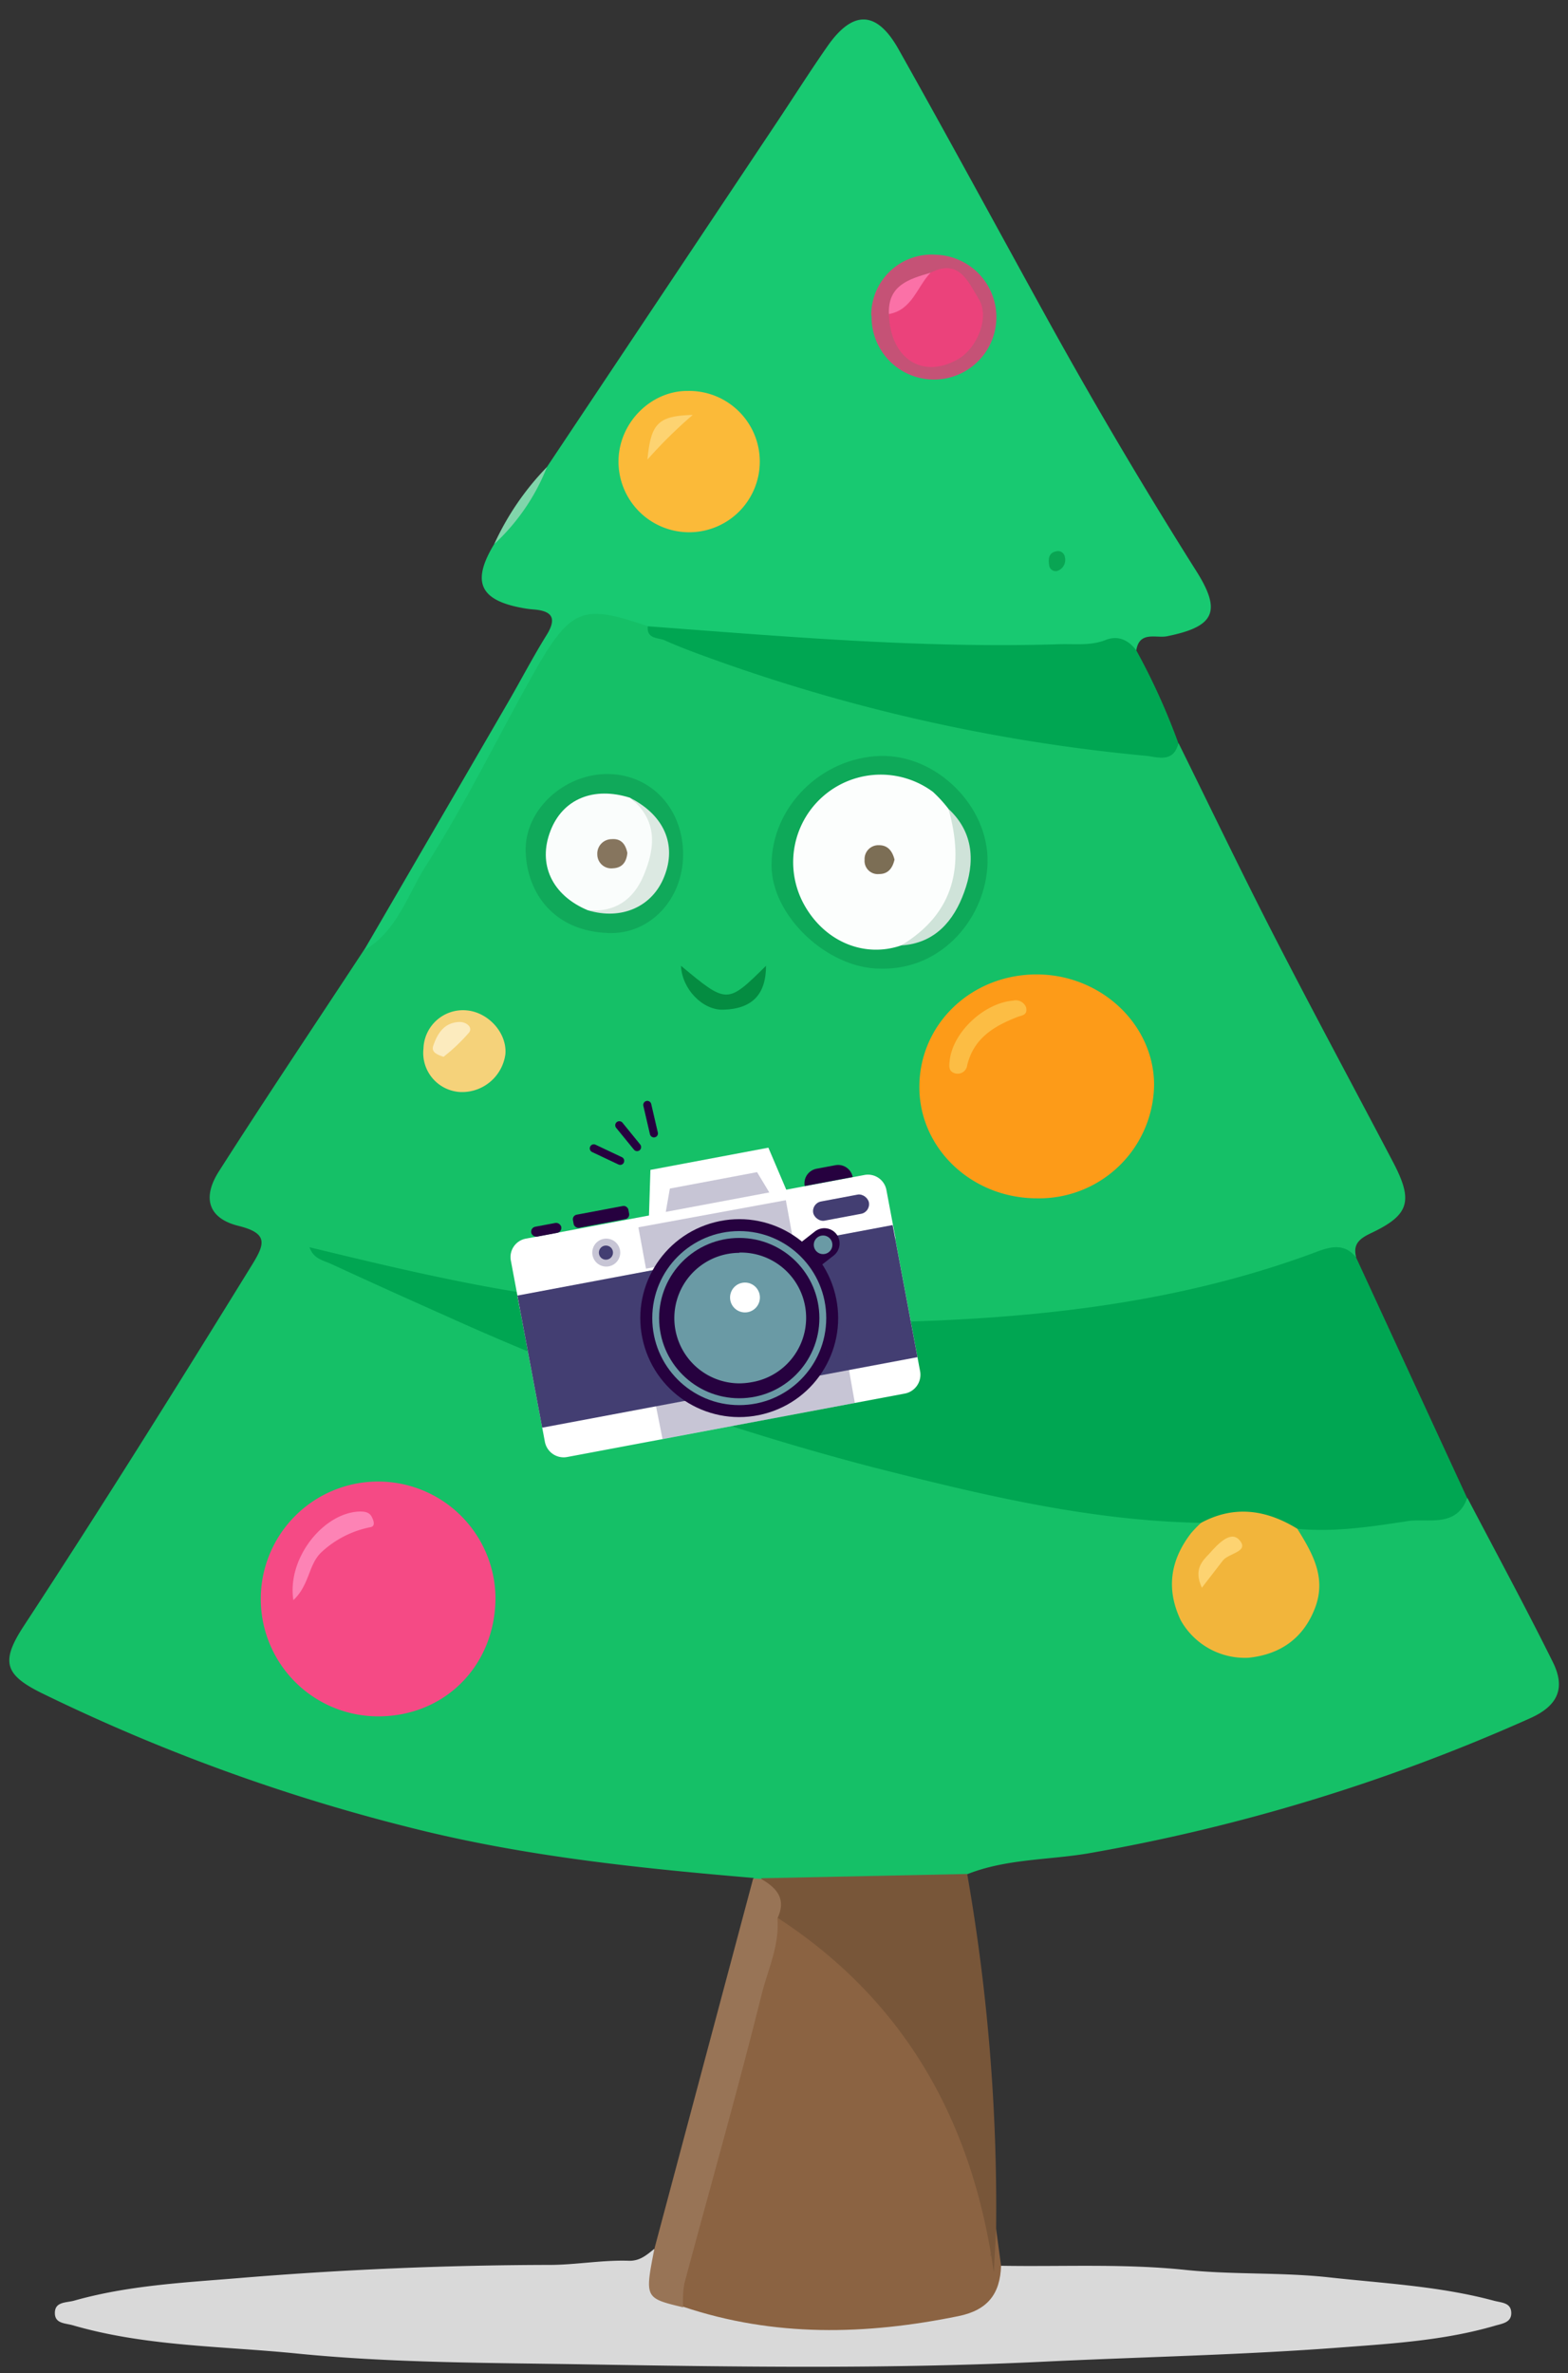 <?xml version="1.0" encoding="UTF-8"?> <svg xmlns="http://www.w3.org/2000/svg" width="237.94" height="360" viewBox="0 0 237.94 360"><rect x="0" y="0" width="237.94" height="360" fill="#333333" stroke="none"/><defs><style>.a{isolation:isolate;}.b{fill:#15c067;}.c{fill:#18c971;}.d{fill:#00a652;}.e{fill:#d9d9d9;}.f{fill:#8b6342;}.g{fill:#785639;}.h{fill:#987456;}.i{fill:#81d5ab;}.j{fill:#fd9b18;}.k{fill:#f2b53b;}.l{fill:#0ea959;}.m{fill:#10a95a;}.n{fill:#f5d27a;}.o{fill:#048c41;}.p{fill:#fbba39;}.q{fill:#c55276;}.r{fill:#09a553;}.s{fill:#f54a85;}.t{fill:#fd83b5;}.u{fill:#fcbd44;}.v{fill:#fdd371;}.w{fill:#fcfefd;}.x{fill:#cfe3d9;}.y{fill:#fafdfc;}.z{fill:#dce9e2;}.aa{fill:#fcebbe;}.ab{fill:#eb427b;}.ac{fill:#fb71a7;}.ad{fill:#7c6e55;}.ae{fill:#86755e;}.af{fill:#fff;}.ag,.ah{fill:#433e72;}.ah,.ak{mix-blend-mode:multiply;}.ah{opacity:0.3;}.ai{fill:#26013f;}.aj,.ak{fill:#6a9aa5;}.al{fill:none;stroke:#6a9aa5;stroke-miterlimit:10;stroke-width:1.04px;}</style></defs><g class="a"><path class="b" d="M178.86,112.76c4.8,9.71,9.49,19.49,14.44,29.13,5.91,11.51,12.06,22.9,18.08,34.36,3.12,5.94,2.51,8.05-3.37,10.82-1.72.82-2.73,1.65-2.22,3.63a40.34,40.34,0,0,0-10.37,2.11,194.82,194.82,0,0,1-46,8.28c-7.74.46-15.46.88-23.2.73a333.92,333.92,0,0,1-70.3-9.2,23.22,23.22,0,0,1-5.79-1.93c14.78,6.1,30.17,13.47,46.24,19.22,27.16,9.72,54.78,17.5,83.66,20a5.68,5.68,0,0,1,1.72.45c1.93,1.83-.3,2.83-.93,4-3.4,6.54-1.59,12.93,4.43,15.24a10.35,10.35,0,0,0,11-2.58,9.36,9.36,0,0,0,1.83-10.7c-.67-1.56-2.83-3-.8-5.08,4.52-1,9.15-.86,13.71-1.44,4-.52,7.95-1,11.7-2.56,4.33,8.27,8.78,16.48,12.93,24.84,2,4,.79,6.69-3.48,8.58A283.11,283.11,0,0,1,165,281.16c-6.08,1-12.4.81-18.26,3.15-4.52,1.53-9.22,1.67-13.91,1.61-5.73-.08-11.47.32-17.19-.27a3,3,0,0,1-1.32-.79c-16.75-1.42-33.45-3.14-49.86-7.09a284.69,284.69,0,0,1-58.24-21C.66,254,.1,252,3.63,246.61c11.83-18.06,23.28-36.37,34.61-54.74,2-3.23,2.45-4.8-2.06-5.92s-5.54-4.18-3-8.21c7.2-11.28,14.66-22.39,22-33.56,5.41-6.71,9.25-14.41,13.57-21.8,5.24-9,10.48-17.95,15.48-27.06a5.27,5.27,0,0,1,6.44-2.79c2.66.76,5.78-.34,8,2,6.42,3.52,13.4,5.6,20.31,7.79a250.61,250.61,0,0,0,54.49,11A22.29,22.29,0,0,0,178.86,112.76Z"></path><path class="c" d="M98.3,95c-10.24-3.52-11.78-2.83-18,8.34-5.19,9.33-9.93,19-15.64,27.94-2.82,4.44-4.39,10-9.44,12.89q11-18.89,21.94-37.75c1.94-3.35,3.73-6.79,5.77-10.07,1.69-2.71.74-3.71-2.06-3.91a15.38,15.38,0,0,1-1.77-.25c-6.35-1.2-7.54-4-4.1-9.67,2.92-3.72,5.31-7.82,8-11.69q17.35-26,34.7-52c2.62-3.92,5.14-7.91,7.84-11.78,3.86-5.55,7.48-5.5,10.8.4,7.52,13.36,14.82,26.84,22.22,40.26q10.88,19.74,22.91,38.81c4,6.28,2.82,8.55-4.42,10-1.62.31-4.15-.84-4.62,2.13-11.15.63-22.32.79-33.46.38-12-.44-24.1-.86-36-2.64A10.56,10.56,0,0,1,98.3,95Z"></path><path class="d" d="M182.25,231c-17-.31-33.41-4.28-49.76-8.43a403.74,403.74,0,0,1-64.9-23q-8.72-3.87-17.39-7.87c-1.14-.52-2.61-.72-3.24-2.51,11.8,2.86,23.41,5.64,35.23,7.36q14,2,28.17,3.26a219,219,0,0,0,24,.75c22-.48,43.7-2.71,64.57-10.35,2.14-.78,4.75-2.07,6.84.5l16.87,36.54c-1.65,4.59-6.09,3-9.12,3.5-5.47.83-11.06,1.7-16.68,1.15a2.22,2.22,0,0,1-2.47.05,11.52,11.52,0,0,0-9.7-.56A2.18,2.18,0,0,1,182.25,231Z"></path><path class="e" d="M151.91,343.69c9.34.16,18.66-.35,28,.63,7.21.75,14.53.33,21.78,1.13,8.38.92,16.82,1.34,25,3.54,1.15.31,2.59.27,2.64,1.81s-1.41,1.66-2.53,2c-7.74,2.25-15.76,2.71-23.7,3.31-14.95,1.13-30,1.41-44.93,2.14-23.08,1.11-46.15.79-69.19.4-14.68-.25-29.43-.19-44.05-1.66-11.32-1.13-22.81-1.06-33.87-4.27-1.14-.33-2.65-.24-2.73-1.73-.09-1.87,1.64-1.67,2.89-2,8.19-2.32,16.64-2.74,25-3.43q23.53-1.95,47.17-2c3.94,0,8-.76,12-.63,1.73.06,2.73-.88,3.87-1.78a1.71,1.71,0,0,1,.59,1.54c-1,4.06.92,5.91,4.69,6.46a79.33,79.33,0,0,0,34.8,2.16C144.65,350.36,149.61,349.35,151.91,343.69Z"></path><path class="f" d="M151.91,343.69c-.14,4.23-2,6.72-6.43,7.63-14.08,2.88-28,3.22-41.82-1.42-1.57-1.7-1-3.64-.47-5.48,3.67-13.88,7.29-27.78,11.07-41.63,1.08-4,1.66-8.12,3.49-11.89,2.06-.7,3.38.77,4.75,1.79,16.87,12.71,26.32,29.51,27.83,49.6.07-.7-.87-2.66.83-4.18Z"></path><path class="d" d="M98.3,95c20.79,1.55,41.58,3.37,62.47,2.72,2.35-.07,4.73.26,7-.64,1.9-.75,3.44,0,4.65,1.55a100.15,100.15,0,0,1,6.4,14.12c-.77,3.14-3.36,2-5.13,1.88a267.06,267.06,0,0,1-64.56-14.3c-2.79-1-5.59-2-8.27-3.2C100,96.71,98.09,97,98.3,95Z"></path><path class="g" d="M151.16,338.11c-.12,2.19-.23,4.39-.35,6.59C147.63,322,137.48,303.6,118,290.91c-.55-2.1-1.78-3.91-2.49-6l31.26-.65A293.91,293.91,0,0,1,151.16,338.11Z"></path><path class="h" d="M115.48,285c2.35,1.35,3.91,3,2.49,6,.34,4.11-1.47,7.82-2.42,11.63-3.65,14.66-7.81,29.2-11.71,43.8a16.77,16.77,0,0,0-.18,3.56c-5.82-1.4-5.82-1.4-4.37-8.83l15-56.21Z"></path><path class="i" d="M83,70.84a31.77,31.77,0,0,1-8,11.69A41.52,41.52,0,0,1,83,70.84Z"></path><path class="j" d="M139.51,165c-.06-9.58,7.82-17.19,17.8-17.19,9.74,0,17.79,7.57,17.82,16.73a17.44,17.44,0,0,1-17.82,17.23C147.51,181.75,139.57,174.28,139.51,165Z"></path><path class="k" d="M182.25,231c5.05-2.72,9.9-2,14.61.89,2.3,3.7,4.45,7.4,2.7,12s-5.25,7.06-10.06,7.57a11.16,11.16,0,0,1-10.32-5.67c-2.27-4.76-1.59-9.14,1.57-13.24A20.31,20.31,0,0,1,182.25,231Z"></path><path class="l" d="M133.59,146.93c-8.06,0-16.54-8.06-16.51-15.69,0-8.92,7.61-16.3,16.47-16.57,8.52-.26,16.48,7.6,16.31,16.12C149.7,139,143.09,147.19,133.59,146.93Z"></path><path class="m" d="M103.66,129.74c-.06,6.66-5,12-11.28,11.79-8.33-.25-12.39-6.05-12.61-12.3-.23-6.48,6-11.94,12.58-11.82S103.71,122.77,103.66,129.74Z"></path><path class="n" d="M70.81,153.26c3.35.3,6.16,3.48,5.88,6.66a6.63,6.63,0,0,1-6.79,5.73,5.94,5.94,0,0,1-5.64-6.6A6,6,0,0,1,70.81,153.26Z"></path><path class="o" d="M103.34,146.5c7,5.82,7,5.82,12.9,0,0,4.38-2.13,6.54-6.49,6.66C106.61,153.26,103.48,150,103.34,146.5Z"></path><path class="p" d="M104.39,59.3A10.72,10.72,0,1,1,93.86,69.75C94,64,98.88,59.24,104.39,59.3Z"></path><path class="q" d="M132.21,47.87A9.16,9.16,0,0,1,142,38.64a9.47,9.47,0,1,1-9.74,9.23Z"></path><path class="r" d="M160.43,86.61a1,1,0,0,1-1.23-.93c-.13-.93-.07-1.83,1.08-2.05a1.05,1.05,0,0,1,1.31.86A1.77,1.77,0,0,1,160.43,86.61Z"></path><path class="s" d="M75.19,242.3c0,10.38-7.76,18.16-18,18.05a17.81,17.81,0,1,1,18-18.05Z"></path><path class="t" d="M44.52,242.72c-1-6.34,4.57-13.29,10.08-13.44.82,0,1.48.11,1.85.88.25.53.54,1.33-.21,1.49a15.25,15.25,0,0,0-7.43,3.77C46.78,237.29,47,240.41,44.52,242.72Z"></path><path class="u" d="M155.71,152.81c.25,1.21-.64,1.19-1.28,1.44-3.57,1.38-6.67,3.22-7.66,7.34a1.46,1.46,0,0,1-2,1.17c-.86-.32-.74-1.11-.66-1.87.48-4.35,5.24-8.75,9.63-9.11A1.68,1.68,0,0,1,155.71,152.81Z"></path><path class="v" d="M182.38,240.84c-1.25-2.72,0-4,1.07-5.1,1.23-1.38,3.23-3.64,4.59-2.17,1.66,1.81-1.59,2-2.47,3.14S183.66,239.18,182.38,240.84Z"></path><path class="w" d="M136.75,143.41c-5.52,1.9-11.41-.49-14.57-5.91a13.29,13.29,0,0,1,19.38-17.39,20.18,20.18,0,0,1,2.37,2.59C148.25,132.38,145.94,139,136.75,143.41Z"></path><path class="x" d="M136.75,143.41c8.14-4.91,9.6-12.14,7.18-20.71,3.92,3.63,4,8.21,2.37,12.66C144.75,139.63,141.92,143.09,136.75,143.41Z"></path><path class="y" d="M89.21,138.08c-5.45-2.27-7.65-7-5.67-12.07,1.86-4.82,6.54-6.75,12.07-5,4.8,3.82,5.49,6.39,3.19,11.94C97.15,136.94,94,138.64,89.21,138.08Z"></path><path class="z" d="M89.21,138.08c4.08.36,6.88-1.6,8.41-5.17,1.84-4.29,2.24-8.53-2-11.88,5.16,2.62,7.11,7.11,5.18,11.93C99,137.56,94.29,139.62,89.21,138.08Z"></path><path class="aa" d="M67.31,160.3c-1.2-.38-1.87-.79-1.56-1.69.66-1.9,1.68-3.52,4-3.59,1,0,2,.76,1.45,1.58A27.32,27.32,0,0,1,67.31,160.3Z"></path><path class="v" d="M98.25,69.71c.52-5.52,1.63-6.62,6.87-6.77A71.29,71.29,0,0,0,98.25,69.71Z"></path><path class="ab" d="M141.21,41.37c4.34-2.25,5.76,1.46,7.32,4,1.69,2.72-.22,7.44-3.16,9.12-5.4,3.08-10.26-.08-10.48-6.81C136.83,45.38,138.6,43,141.21,41.37Z"></path><path class="ac" d="M141.21,41.37c-2.06,2.13-2.77,5.63-6.32,6.27C134.7,43.23,138,42.32,141.21,41.37Z"></path><path class="ad" d="M135.74,130.39c-.29,1.25-.93,2.19-2.32,2.19a2,2,0,0,1-2.22-2.16,2.09,2.09,0,0,1,2.21-2.21C134.77,128.21,135.43,129.16,135.74,130.39Z"></path><path class="ae" d="M95.2,129.38c-.13,1.38-.78,2.27-2.19,2.33a2.12,2.12,0,0,1-2.37-2.11,2.19,2.19,0,0,1,2.2-2.31C94.28,127.17,94.94,128.1,95.2,129.38Z"></path><path class="af" d="M77.52,191.21l1.37,7.32,57-10.7-1.38-7.32a2.85,2.85,0,0,0-3.33-2.28l-51.34,9.65A2.84,2.84,0,0,0,77.52,191.21Z"></path><path class="af" d="M78.51,196.52l4.17,22.16a2.9,2.9,0,0,0,3.4,2.33l51.21-9.62a2.91,2.91,0,0,0,2.33-3.41l-4.16-22.16Z"></path><rect class="ag" x="79.9" y="191" width="57.94" height="20.39" transform="translate(-35.28 23.56) rotate(-10.64)"></rect><polygon class="ah" points="126.94 197.17 129.72 212.81 100.54 218.29 97.43 202.71 126.94 197.17"></polygon><rect class="ai" x="80.57" y="185.78" width="4.64" height="1.53" rx="0.77" transform="translate(198.8 354.58) rotate(169.36)"></rect><polygon class="af" points="119.69 181.35 116.6 174.09 98.7 177.46 98.45 185.34 119.69 181.35"></polygon><polygon class="ah" points="116.74 180.88 114.88 177.8 101.65 180.29 101.03 183.83 116.74 180.88"></polygon><rect class="ah" x="98.4" y="184.07" width="22.83" height="6.4" transform="matrix(0.98, -0.18, 0.18, 0.98, -32.69, 23.49)"></rect><path class="ai" d="M124.08,177H127a2.25,2.25,0,0,1,2.25,2.25v0a0,0,0,0,1,0,0h-7.41a0,0,0,0,1,0,0v0A2.25,2.25,0,0,1,124.08,177Z" transform="translate(-30.73 26.24) rotate(-10.64)"></path><rect class="ai" x="86.92" y="183.58" width="8.56" height="2.02" rx="0.7" transform="translate(-32.51 20.01) rotate(-10.64)"></rect><path class="ah" d="M94.08,189.61a2.12,2.12,0,1,0-1.7,2.48A2.12,2.12,0,0,0,94.08,189.61Z"></path><path class="ag" d="M93,189.81a1.07,1.07,0,1,0-.85,1.25A1.07,1.07,0,0,0,93,189.81Z"></path><path class="ai" d="M123.67,186.79l-5.25,4.11,2.84,3.64,5.26-4.1a2.33,2.33,0,0,0,.4-3.25h0A2.33,2.33,0,0,0,123.67,186.79Z"></path><path class="aj" d="M126,187.94a1.41,1.41,0,1,0-.24,2A1.41,1.41,0,0,0,126,187.94Z"></path><path class="ak" d="M125.42,188.43a.63.63,0,0,0-1,.77.63.63,0,1,0,1-.77Z"></path><circle class="ai" cx="112.18" cy="199.94" r="15.01" transform="translate(-46 33.99) rotate(-14.33)"></circle><circle class="al" cx="112.18" cy="199.94" r="12.68"></circle><path class="aj" d="M112.19,199.37a.57.57,0,0,1,.1,1.13h-.12a.58.58,0,0,1-.55-.46.56.56,0,0,1,.09-.43.58.58,0,0,1,.37-.24h.11m0-9.33a9.72,9.72,0,0,0-1.84.18,9.9,9.9,0,0,0,1.82,19.62,10.5,10.5,0,0,0,1.84-.17A9.9,9.9,0,0,0,112.19,190Z"></path><path class="aj" d="M111.38,195.69a4.32,4.32,0,1,0,5.05,3.45A4.32,4.32,0,0,0,111.38,195.69Z"></path><path class="ak" d="M111.72,197.46a2.52,2.52,0,1,0,2.94,2A2.54,2.54,0,0,0,111.72,197.46Z"></path><path class="af" d="M112.63,194.59a2.26,2.26,0,0,0,.84,4.45,2.26,2.26,0,1,0-.84-4.45Z"></path><rect class="ag" x="123.33" y="181.71" width="8.6" height="2.96" rx="1.48" transform="translate(-31.63 26.71) rotate(-10.64)"></rect><path class="ai" d="M97.14,174.4a.6.6,0,0,1-.08.08.62.62,0,0,1-.86-.09l-2.7-3.31a.62.62,0,0,1,.09-.87.63.63,0,0,1,.87.09l2.69,3.31A.62.62,0,0,1,97.14,174.4Z"></path><path class="ai" d="M94.58,176.49a.62.62,0,0,1-.73.15l-4-1.89a.61.61,0,0,1-.29-.82.6.6,0,0,1,.81-.29l4,1.89a.61.61,0,0,1,.29.82A.67.67,0,0,1,94.58,176.49Z"></path><path class="ai" d="M99.7,172.32a.61.61,0,0,1-.32.19.62.62,0,0,1-.75-.45l-1-4.31a.61.61,0,0,1,1.19-.29l1,4.31A.63.63,0,0,1,99.7,172.32Z"></path></g></svg> 
